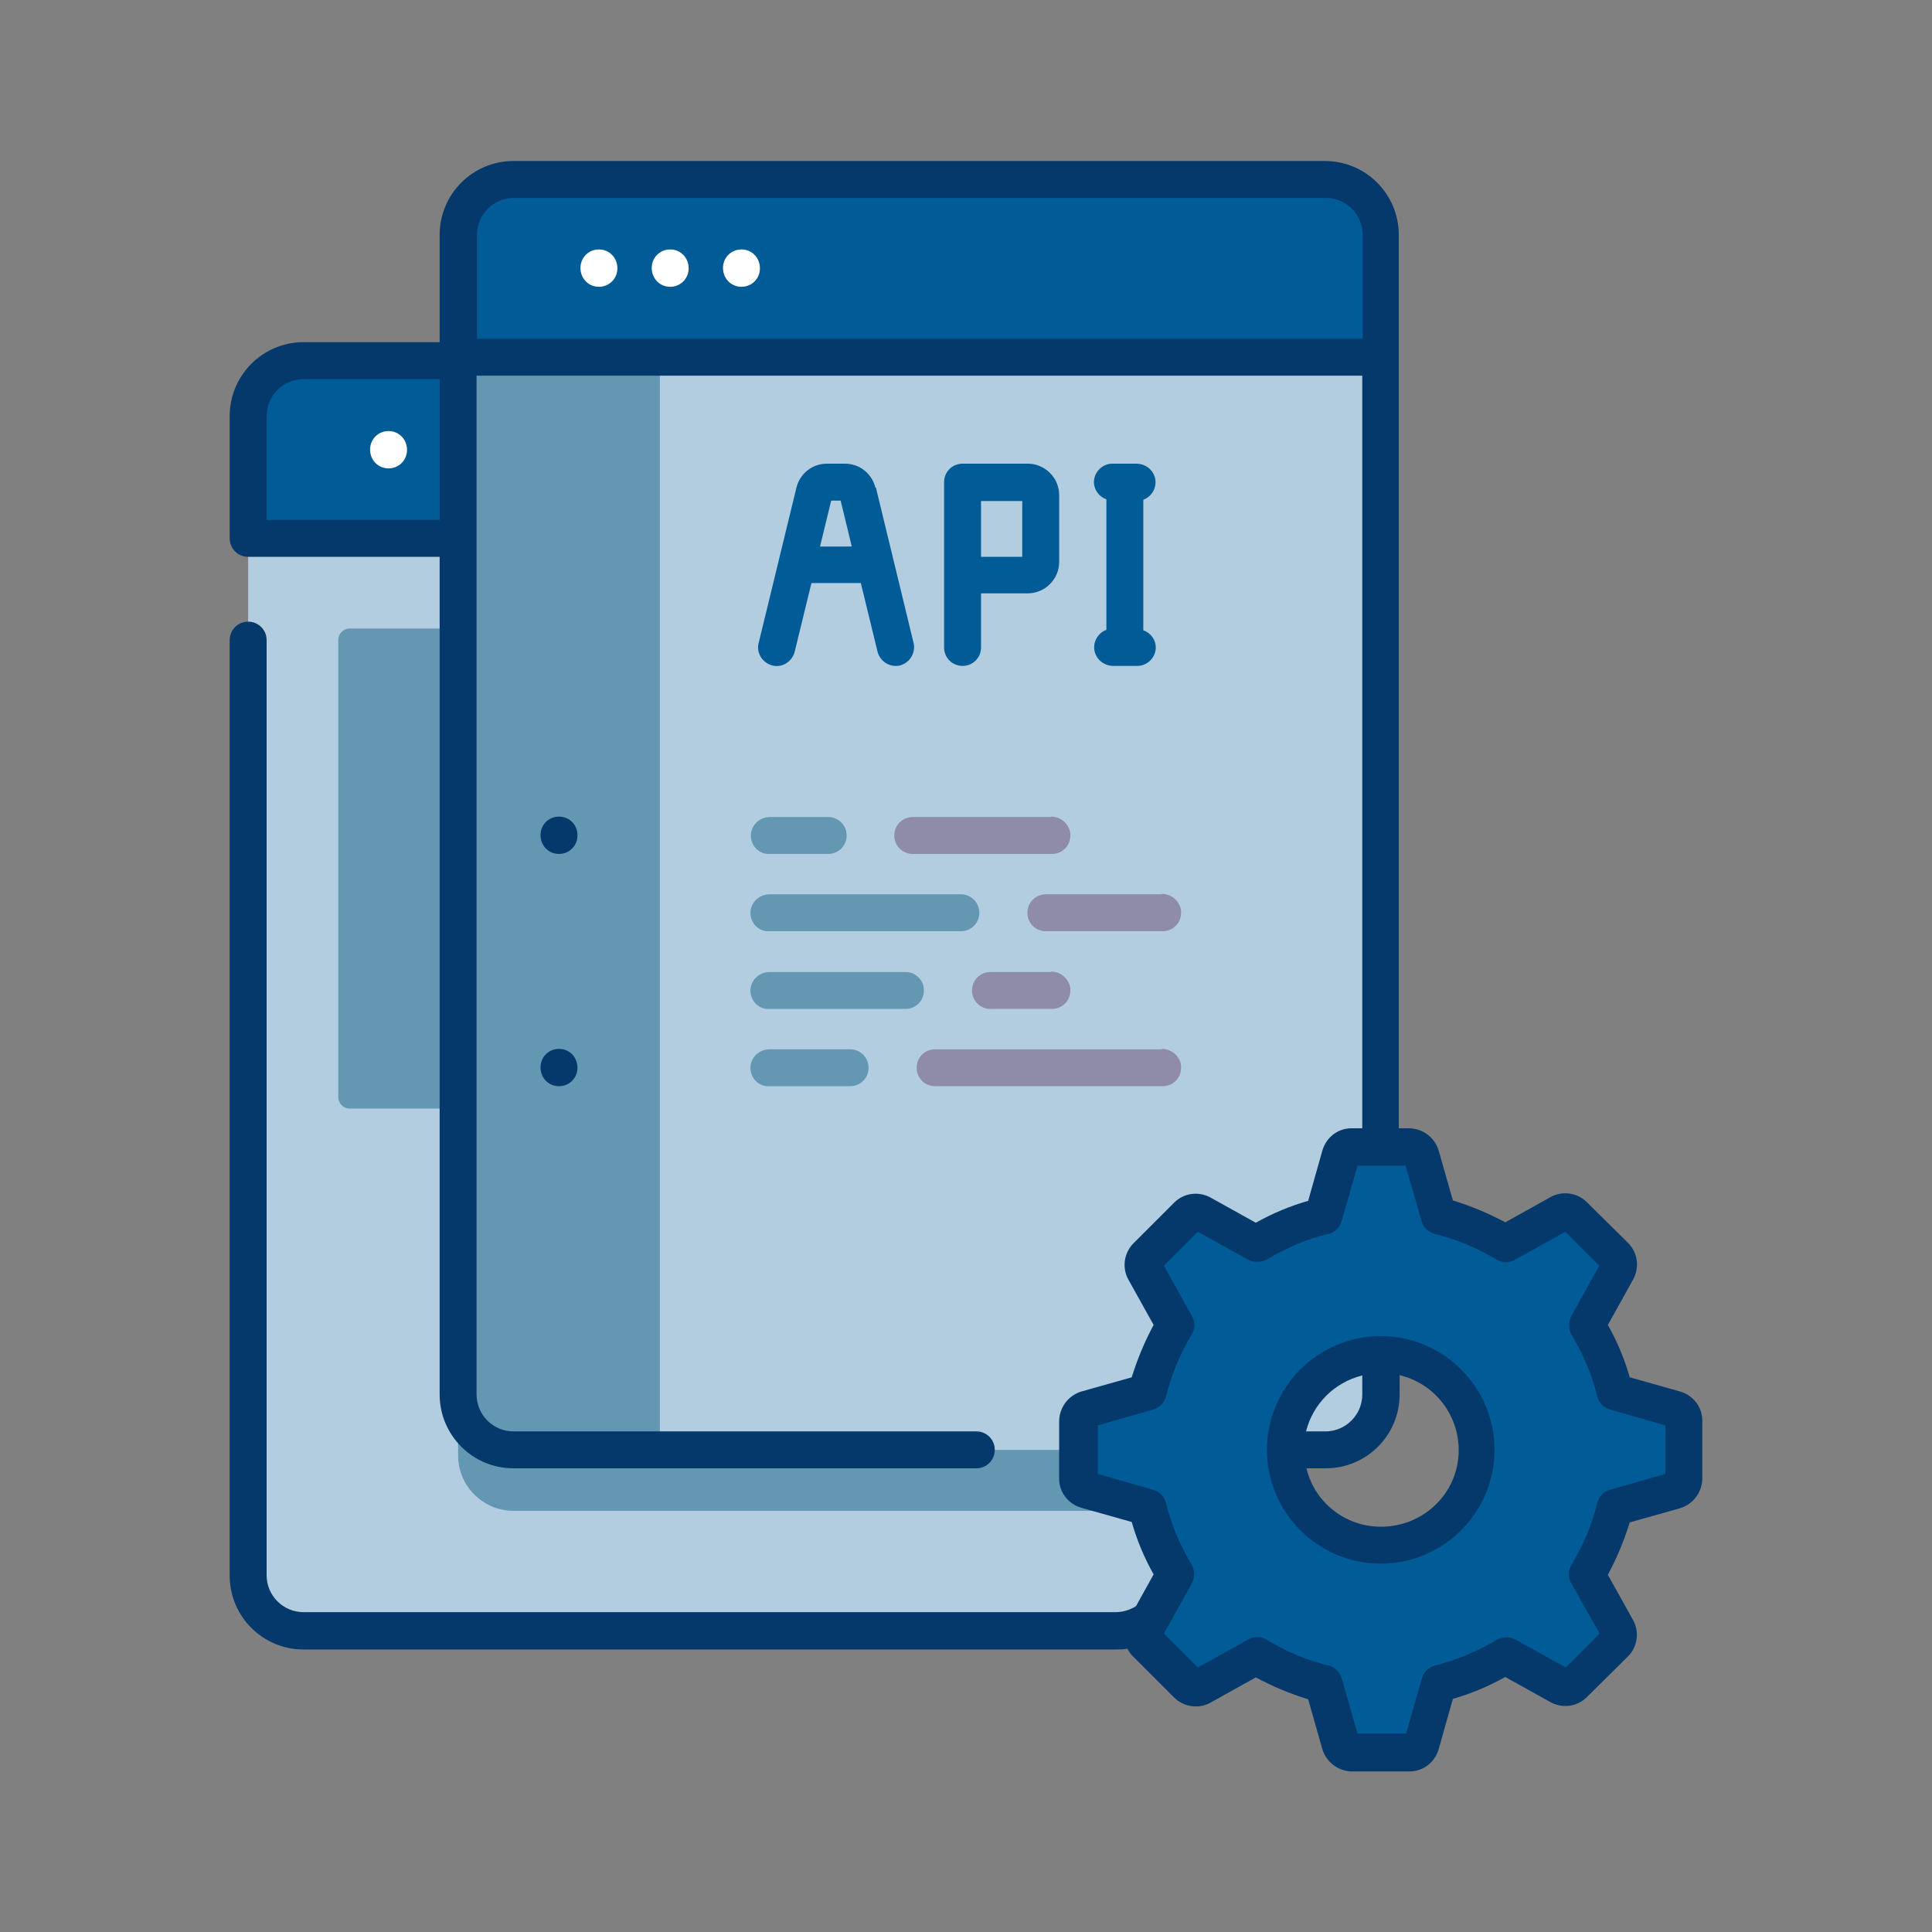 <?xml version="1.0" encoding="UTF-8"?>
<svg id="Capa_1" data-name="Capa 1" xmlns="http://www.w3.org/2000/svg" version="1.1" viewBox="0 0 450 450">
  <rect x="0" y="0" width="450" height="450" fill="#808080" stroke="none"/>
  <defs>
    <style>
      .cls-1 {
        fill: #05396b;
      }

      .cls-1, .cls-2, .cls-3, .cls-4, .cls-5, .cls-6 {
        stroke-width: 0px;
      }

      .cls-2 {
        fill: #8e8ca8;
      }

      .cls-3 {
        fill: #6497b1;
      }

      .cls-4 {
        fill: #b3cde0;
      }

      .cls-5 {
        fill: #fff;
      }

      .cls-6 {
        fill: #005b96;
      }
    </style>
  </defs>
  <path class="cls-4" d="M272.7,96.9v270.1c0,7.1-5.8,12.9-12.9,12.9H70.7c-7.1,0-12.9-5.8-12.9-12.9V96.9c0-7.1,5.8-12.9,12.9-12.9h189.1c7.1,0,12.9,5.8,12.9,12.9h0Z"/>
  <path class="cls-3" d="M251.7,255.6v-106.6c0-1.4-1.2-2.6-2.6-2.6H81.4c-1.4,0-2.6,1.2-2.6,2.6v106.6c0,1.4,1.2,2.6,2.6,2.6h167.7c1.4,0,2.6-1.2,2.6-2.6Z"/>
  <path class="cls-3" d="M272.7,216.5v135.4H119.6c-7.1,0-12.9-5.8-12.9-12.9v-122.5h165.9Z"/>
  <path class="cls-6" d="M272.7,125.4v-28.5c0-7.1-5.8-12.9-12.9-12.9H70.7c-7.1,0-12.9,5.8-12.9,12.9h0v28.5h214.9Z"/>
  <path class="cls-4" d="M321.6,54.7v270.1c0,7.1-5.8,12.9-12.9,12.9H119.6c-7.1,0-12.9-5.8-12.9-12.9V54.7c0-7.1,5.8-12.9,12.9-12.9h189.1c7.1,0,12.9,5.8,12.9,12.9h0Z"/>
  <path class="cls-3" d="M153.7,41.8h-34c-7.1,0-12.9,5.8-12.9,12.9v270.1c0,7.1,5.8,12.9,12.9,12.9h34V41.8Z"/>
  <path class="cls-6" d="M321.6,83.2v-28.5c0-7.1-5.8-12.9-12.9-12.9H119.6c-7.1,0-12.9,5.8-12.9,12.9v28.5h214.9Z"/>
  <path class="cls-6" d="M390.2,328.2l-14-4c-1.4-5.5-3.5-10.8-6.5-15.6l7.1-12.7c.6-1.1.4-2.4-.5-3.3l-9.6-9.6c-.9-.9-2.2-1.1-3.3-.5l-12.7,7.1c-4.9-2.9-10.1-5.1-15.6-6.5l-4-14c-.3-1.2-1.4-2-2.7-2h-13.6c-1.2,0-2.3.8-2.7,2l-4,14c-5.5,1.4-10.8,3.5-15.6,6.5l-12.7-7.1c-1.1-.6-2.4-.4-3.3.5l-9.6,9.6c-.9.9-1.1,2.2-.5,3.3l7.1,12.7c-2.9,4.9-5.1,10.1-6.5,15.6l-14,4c-1.2.3-2,1.4-2,2.7v13.5c0,1.2.8,2.3,2,2.7l14,4c1.3,5.5,3.5,10.8,6.5,15.7l-7.1,12.7c-.6,1.1-.4,2.4.5,3.3l9.6,9.6c.9.9,2.2,1.1,3.3.5l12.7-7.1c4.8,2.9,10.1,5.1,15.6,6.5l4,14c.3,1.2,1.4,2,2.7,2h13.5c1.2,0,2.3-.8,2.7-2l4-14c5.5-1.4,10.8-3.5,15.6-6.5l12.7,7.1c1.1.6,2.4.4,3.3-.5l9.6-9.6c.9-.9,1.1-2.2.5-3.3l-7.1-12.7c2.9-4.9,5.1-10.1,6.5-15.6l14-3.9c1.2-.3,2-1.4,2-2.7v-13.6c0-1.2-.8-2.3-2-2.7ZM321.6,359.8c-12.3,0-22.2-9.9-22.2-22.2,0-12.3,9.9-22.2,22.2-22.2,12.3,0,22.2,9.9,22.2,22.2h0c0,12.3-9.9,22.2-22.2,22.2Z"/>
  <path class="cls-6" d="M203.9,113.6c-.8-3.3-3.7-5.6-7.1-5.6h-4.2c-3.4,0-6.3,2.3-7.1,5.6l-8.8,36.2c-.6,2.3.9,4.6,3.2,5.2,2.3.6,4.6-.9,5.2-3.2h0l3.9-16h11.5l3.9,16c.5,1.9,2.2,3.3,4.2,3.3.3,0,.7,0,1-.1,2.3-.6,3.7-2.9,3.2-5.2l-8.8-36.3ZM191,127.3l2.6-10.7h2.2l2.6,10.7h-7.3Z"/>
  <path class="cls-6" d="M239.4,108h-15.2c-2.4,0-4.3,1.9-4.3,4.3v38.5c0,2.4,1.9,4.3,4.3,4.3s4.3-1.9,4.3-4.3v-12.6h10.9c4,0,7.3-3.3,7.3-7.3v-15.6c0-4-3.3-7.3-7.3-7.3,0,0,0,0,0,0ZM238.1,129.7h-9.6v-13h9.6v13Z"/>
  <path class="cls-6" d="M266.3,146.8v-30.4c2.2-.8,3.4-3.3,2.6-5.5-.6-1.7-2.2-2.8-4-2.9h-5.8c-2.4,0-4.3,2-4.3,4.3,0,1.8,1.2,3.4,2.9,4v30.4c-2.2.8-3.4,3.3-2.6,5.5.6,1.7,2.2,2.8,4,2.9h5.8c2.4,0,4.3-2,4.3-4.3,0-1.8-1.2-3.4-2.9-4Z"/>
  <path class="cls-3" d="M192.9,190.3h-13.5c-2.3,0-4.2,1.6-4.5,3.9-.2,2.4,1.5,4.5,3.8,4.7.2,0,.3,0,.5,0h13.7c2.4,0,4.3-1.9,4.3-4.3s-1.9-4.3-4.3-4.3h0Z"/>
  <path class="cls-2" d="M244.8,190.3h-32.2c-2.4,0-4.3,1.9-4.3,4.3s1.9,4.3,4.3,4.3h32.4c2.4,0,4.3-1.9,4.3-4.3,0-.2,0-.3,0-.5-.3-2.2-2.2-3.9-4.5-3.9h0Z"/>
  <path class="cls-3" d="M223.8,208.3h-44.5c-2.3,0-4.2,1.6-4.5,3.9-.2,2.4,1.5,4.5,3.8,4.7.2,0,.3,0,.5,0h44.7c2.4,0,4.3-1.9,4.3-4.3s-1.9-4.3-4.3-4.3h0Z"/>
  <path class="cls-2" d="M270.6,208.3h-27c-2.4,0-4.3,1.9-4.3,4.3s1.9,4.3,4.3,4.3h27.2c2.4,0,4.3-1.9,4.3-4.3,0-.2,0-.3,0-.5-.3-2.2-2.2-3.9-4.5-3.9h0Z"/>
  <path class="cls-3" d="M210.9,226.4h-31.6c-2.3,0-4.2,1.6-4.5,3.9-.2,2.4,1.5,4.5,3.8,4.7.2,0,.3,0,.5,0h31.8c2.4,0,4.3-1.9,4.3-4.3s-1.9-4.3-4.3-4.3h0Z"/>
  <path class="cls-2" d="M244.8,226.4h-14.1c-2.4,0-4.3,1.9-4.3,4.3s1.9,4.3,4.3,4.3h14.3c2.4,0,4.3-1.9,4.3-4.3,0-.2,0-.3,0-.5-.3-2.2-2.2-3.9-4.5-3.9h0Z"/>
  <path class="cls-2" d="M270.6,244.4h-52.8c-2.4,0-4.3,1.9-4.3,4.3s1.9,4.3,4.3,4.3h53c2.4,0,4.3-1.9,4.3-4.3,0-.2,0-.3,0-.5-.3-2.2-2.2-3.9-4.5-3.9Z"/>
  <path class="cls-3" d="M198,244.4h-18.7c-2.3,0-4.2,1.6-4.5,3.9-.2,2.4,1.5,4.5,3.8,4.7.2,0,.3,0,.5,0h18.9c2.4,0,4.3-1.9,4.3-4.3s-1.9-4.3-4.3-4.3h0Z"/>
  <path class="cls-1" d="M391.3,324.1h0l-11.7-3.3c-1.2-4.2-2.9-8.3-5.1-12.2l5.9-10.6c1.5-2.8,1.1-6.2-1.2-8.5l-9.6-9.5c-2.2-2.2-5.7-2.7-8.4-1.2l-10.6,5.9c-3.9-2.1-8-3.8-12.2-5.1l-3.3-11.6c-.9-3-3.6-5.1-6.8-5.2h-2.5V54.7c0-9.5-7.7-17.2-17.2-17.2H119.6c-9.5,0-17.2,7.7-17.2,17.2v25h-31.7c-9.5,0-17.2,7.7-17.2,17.2v28.5h0c0,2.4,1.9,4.3,4.3,4.3h44.6v195.1c0,9.5,7.7,17.2,17.2,17.2h107.8c2.4,0,4.3-1.9,4.3-4.3s-1.9-4.3-4.3-4.3h-107.8c-4.8,0-8.6-3.9-8.6-8.6V87.5h206.3v175.3h-2.5c-3.2,0-5.9,2.1-6.8,5.2l-3.3,11.7c-4.2,1.2-8.3,2.9-12.2,5.1l-10.6-5.9c-2.8-1.5-6.2-1-8.4,1.2l-9.5,9.5c-2.2,2.2-2.7,5.7-1.2,8.4l5.9,10.6c-2.1,3.9-3.8,8-5.1,12.2l-11.7,3.3c-3,.9-5.1,3.6-5.2,6.8v13.5c0,3.2,2.1,5.9,5.2,6.8l11.7,3.3c1.2,4.2,2.9,8.3,5.1,12.2l-4.1,7.4c-1.4.9-3.1,1.4-4.7,1.4H70.7c-4.8,0-8.6-3.9-8.6-8.6v-217.8c0-2.4-1.9-4.3-4.3-4.3s-4.3,1.9-4.3,4.3v217.9c0,9.5,7.7,17.2,17.2,17.2h189.1c.9,0,1.9,0,2.8-.2.3.7.8,1.3,1.3,1.8l9.6,9.6c2.2,2.2,5.7,2.7,8.4,1.2l10.6-5.9c3.9,2.1,8,3.8,12.2,5.1l3.3,11.6c.9,3,3.6,5.1,6.8,5.2h13.5c3.2,0,5.9-2.1,6.8-5.2l3.3-11.7c4.2-1.2,8.3-2.9,12.2-5.1l10.6,5.9c2.8,1.5,6.2,1,8.4-1.2l9.6-9.5c2.2-2.2,2.7-5.7,1.2-8.4l-5.9-10.6c2.1-3.9,3.8-8,5.1-12.2l11.7-3.3c3-.9,5.1-3.6,5.2-6.8v-13.6c0-3.2-2.1-5.9-5.2-6.8h0ZM102.4,121.1h-40.3v-24.2c0-4.8,3.9-8.6,8.6-8.6h31.7v32.8ZM111.1,78.9v-24.2c0-4.8,3.9-8.6,8.6-8.6h189.1c4.8,0,8.6,3.9,8.6,8.6v24.2H111.1ZM387.9,343.3l-12.9,3.7c-1.5.4-2.6,1.6-3,3.1-1.2,5.1-3.3,10-6,14.4-.8,1.3-.8,3,0,4.3l6.6,11.7-7.9,7.9-11.7-6.5c-1.3-.7-3-.7-4.3,0-4.5,2.7-9.3,4.7-14.4,6-1.5.4-2.7,1.5-3.1,3l-3.7,12.9h-11.3l-3.7-12.9c-.4-1.5-1.6-2.6-3.1-3-5.1-1.2-10-3.3-14.4-6-1.3-.8-3-.8-4.3,0l-11.7,6.5-7.9-7.9,6.5-11.7c.7-1.3.7-3,0-4.3-2.7-4.5-4.8-9.3-6-14.4-.4-1.5-1.5-2.7-3-3.1l-12.9-3.7v-11.3l12.9-3.7c1.5-.4,2.6-1.6,3-3.1,1.3-5.1,3.3-10,6-14.4.8-1.3.8-3,0-4.3l-6.5-11.7,7.9-7.9,11.7,6.5c1.3.7,3,.7,4.3,0,4.5-2.7,9.3-4.8,14.4-6,1.5-.4,2.7-1.5,3.1-3l3.7-12.9h11.2l3.7,12.9c.4,1.5,1.6,2.6,3.1,3,5.1,1.3,10,3.3,14.4,6,1.3.8,3,.8,4.3,0l11.7-6.5,7.9,7.9-6.5,11.7c-.7,1.3-.7,3,0,4.3,2.7,4.5,4.8,9.3,6,14.4.4,1.5,1.5,2.7,3,3.1l12.9,3.7v11.2h0Z"/>
  <path class="cls-1" d="M321.6,311.2c-14.6,0-26.5,11.9-26.5,26.5,0,14.6,11.9,26.5,26.5,26.5,14.6,0,26.5-11.9,26.5-26.5,0-14.6-11.9-26.5-26.5-26.5ZM317.3,320.3v4.5c0,4.8-3.9,8.6-8.6,8.6h-4.5c1.6-6.4,6.6-11.4,13-13h0ZM321.6,355.6c-8.2,0-15.4-5.6-17.3-13.6h4.5c9.5,0,17.2-7.7,17.2-17.2v-4.5c9.6,2.3,15.5,11.9,13.3,21.5-1.9,8.1-9.2,13.8-17.6,13.8h0Z"/>
  <path class="cls-5" d="M90.5,109.1c2.4,0,4.3-1.9,4.3-4.3h0c0-2.5-1.9-4.4-4.3-4.4s-4.3,1.9-4.3,4.3h0c0,2.5,1.9,4.4,4.3,4.4Z"/>
  <path class="cls-5" d="M139.5,58.1c-2.4,0-4.3,1.9-4.3,4.3h0c0,2.5,1.9,4.4,4.3,4.4s4.3-1.9,4.3-4.3h0c0-2.5-1.9-4.4-4.3-4.4Z"/>
  <path class="cls-5" d="M156.1,58.1c-2.4,0-4.3,1.9-4.3,4.3h0c0,2.5,1.9,4.4,4.3,4.4s4.3-1.9,4.3-4.3h0c0-2.5-1.9-4.4-4.3-4.4Z"/>
  <path class="cls-5" d="M172.7,58.1c-2.4,0-4.3,1.9-4.3,4.3h0c0,2.5,1.9,4.4,4.3,4.4s4.3-1.9,4.3-4.3h0c0-2.5-1.9-4.4-4.3-4.4Z"/>
  <path class="cls-1" d="M134.5,194.5c0-2.4-1.9-4.3-4.3-4.3s-4.3,1.9-4.3,4.3h0c0,2.5,1.9,4.4,4.3,4.4s4.3-1.9,4.3-4.3h0Z"/>
  <path class="cls-1" d="M130.2,244.3c-2.4,0-4.3,1.9-4.3,4.3h0c0,2.5,1.9,4.4,4.3,4.4s4.3-1.9,4.3-4.3h0c0-2.5-1.9-4.4-4.3-4.4Z"/>
</svg>
